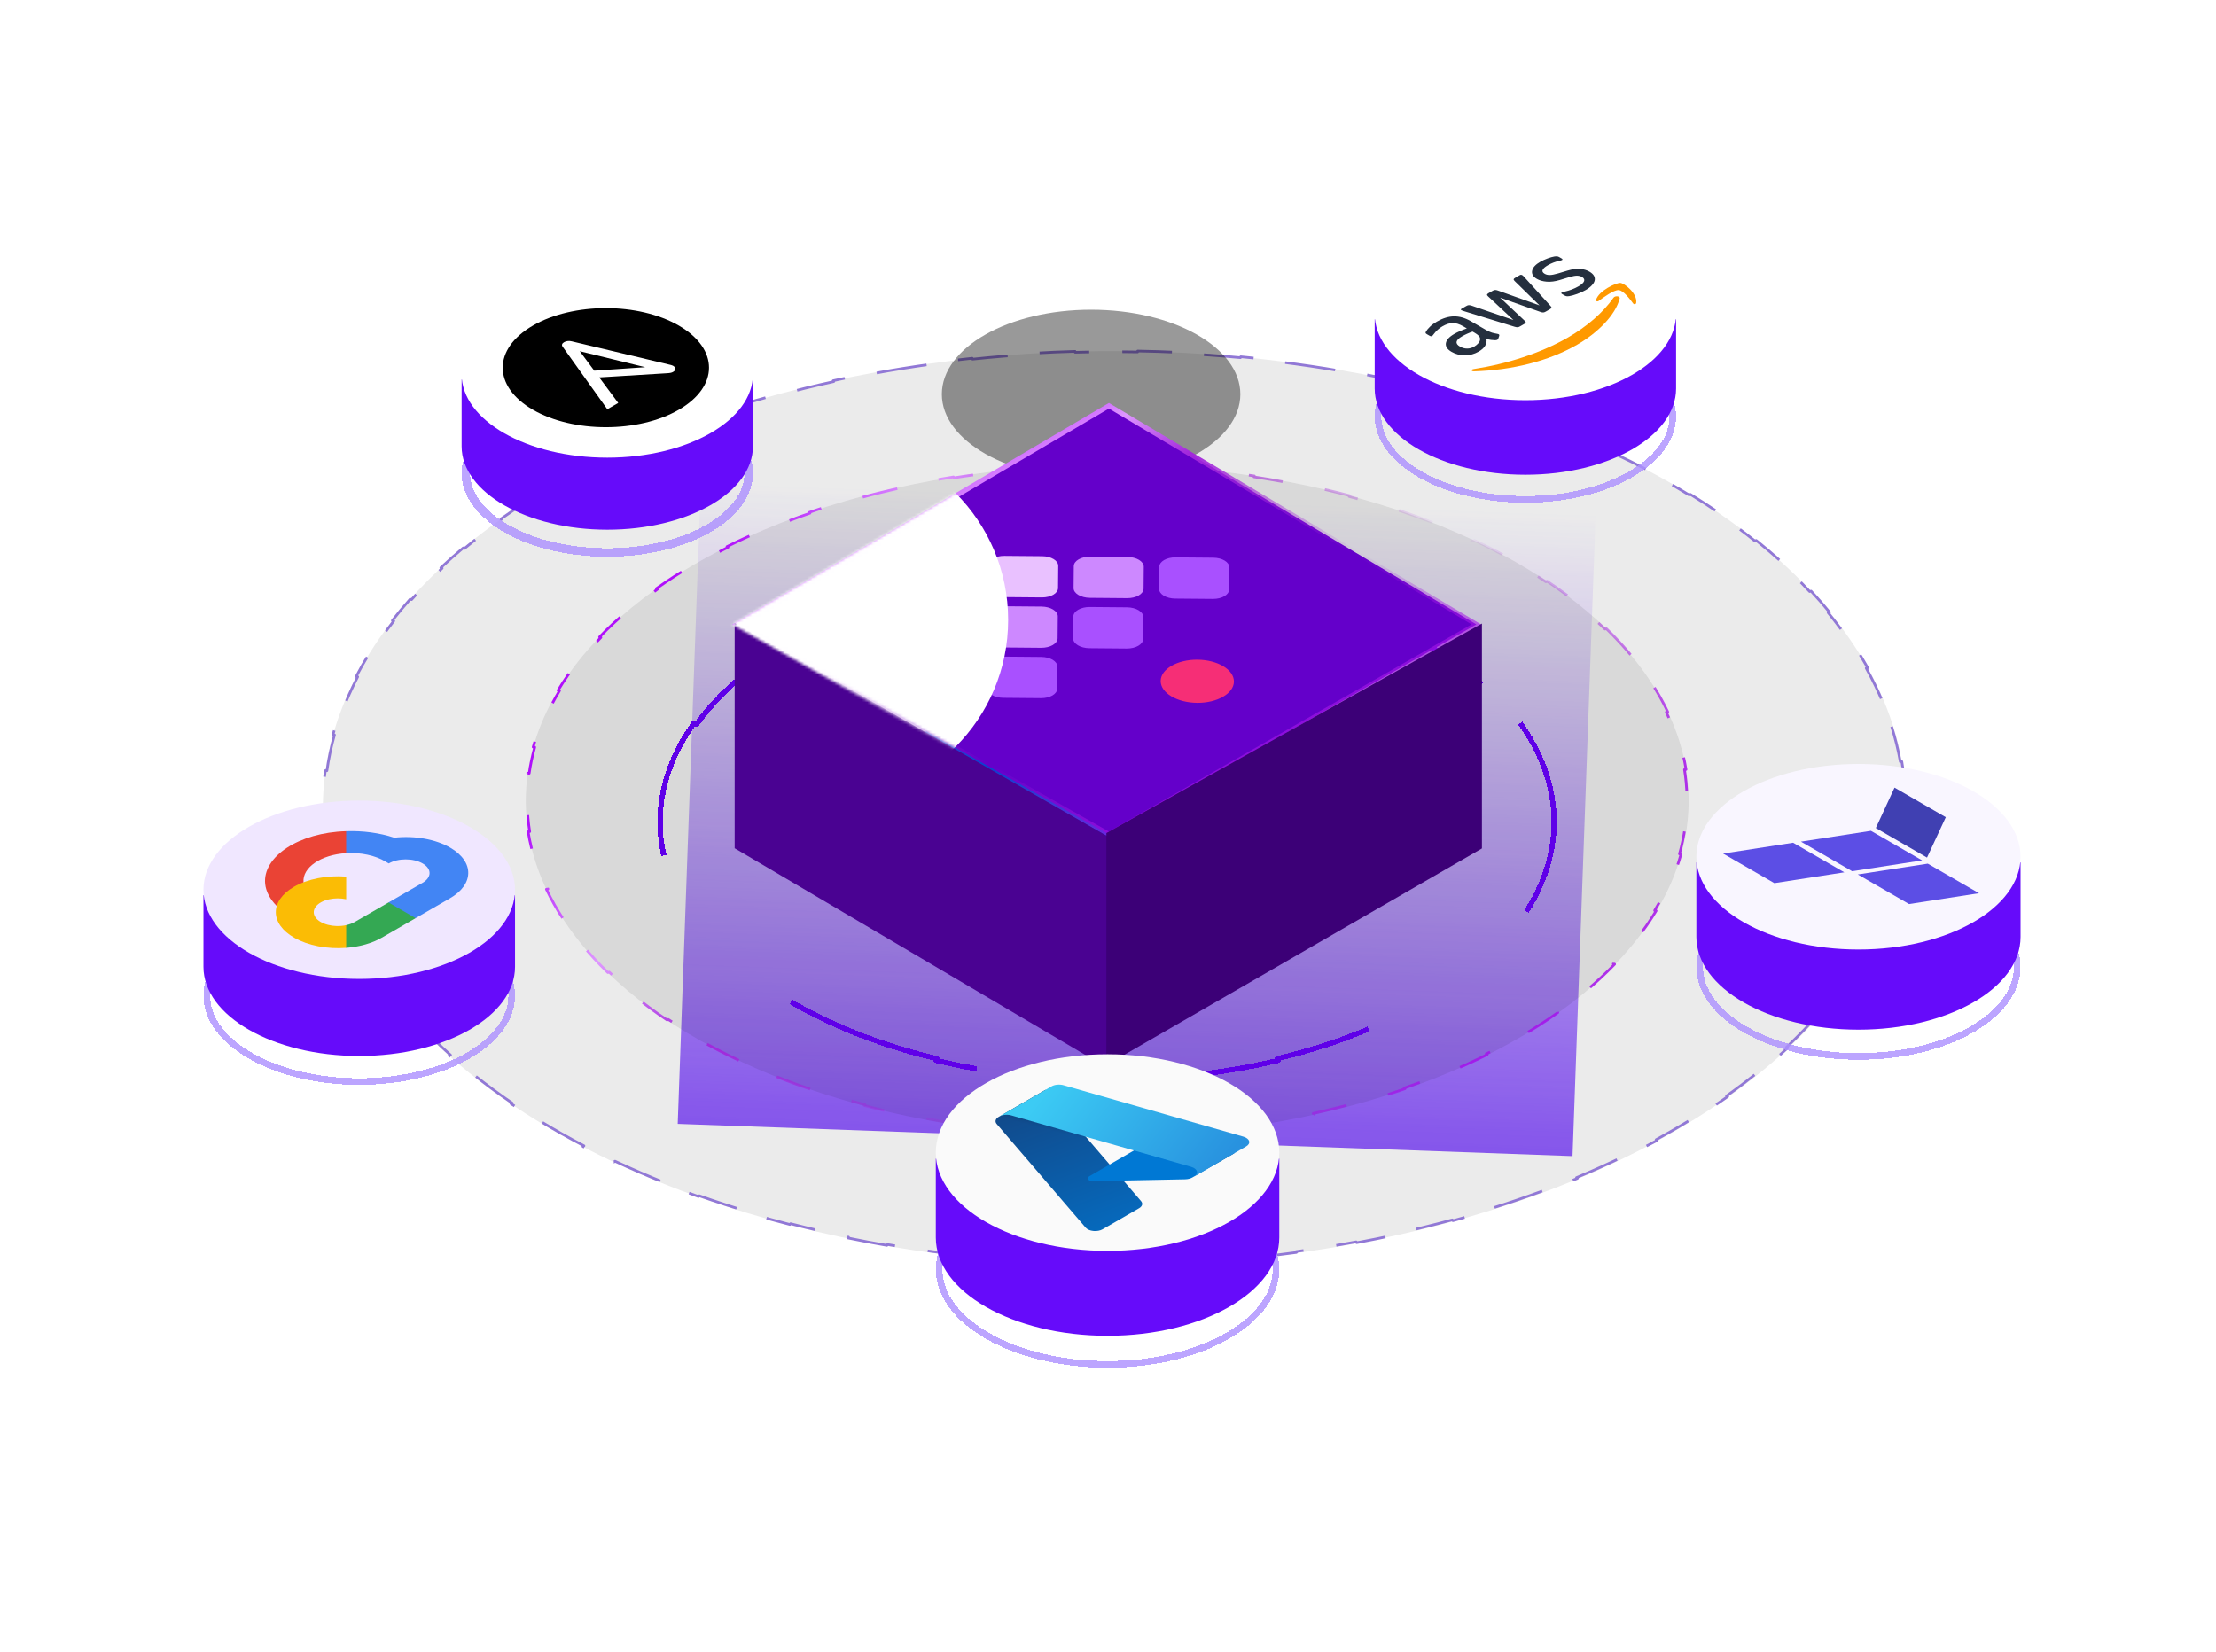 <svg width="806" height="601" viewBox="0 0 806 601" fill="none" xmlns="http://www.w3.org/2000/svg">
<g clip-path="url(#clip0_11122_23987)">
<g opacity="0.7" filter="url(#filter0_f_11122_23987)">
<rect width="325.784" height="233.599" transform="matrix(-0.999 -0.036 -0.036 0.999 580.366 187.195)" fill="url(#paint0_linear_11122_23987)"/>
</g>
<g filter="url(#filter1_b_11122_23987)">
<ellipse cx="235.029" cy="235.03" rx="235.029" ry="235.03" transform="matrix(1.127 -0.277 0.48 0.651 27.648 206.076)" fill="black" fill-opacity="0.08"/>
<path d="M658.719 215.028C661.06 217.544 663.301 220.108 665.437 222.717L664.913 222.86C666.526 224.831 668.08 226.828 669.572 228.851C671.065 230.874 672.482 232.904 673.825 234.941L674.368 234.822C676.147 237.519 677.795 240.228 679.316 242.946L678.764 243.049C681.108 247.24 683.147 251.452 684.887 255.678L685.451 255.6C686.606 258.405 687.629 261.215 688.522 264.028L687.951 264.088C689.323 268.41 690.388 272.738 691.152 277.064L691.73 277.03C692.236 279.895 692.611 282.759 692.855 285.619L692.276 285.636C692.651 290.019 692.721 294.394 692.493 298.751L693.074 298.761C692.923 301.636 692.643 304.503 692.235 307.359L691.657 307.332C691.034 311.699 690.111 316.041 688.897 320.348L689.47 320.401C688.67 323.238 687.743 326.06 686.692 328.864L686.125 328.793C684.521 333.07 682.628 337.306 680.451 341.489L681.006 341.585C679.575 344.336 678.021 347.065 676.347 349.767L675.8 349.655C673.25 353.772 670.421 357.83 667.318 361.819L667.848 361.956C665.811 364.575 663.658 367.164 661.389 369.72L660.872 369.567C657.422 373.455 653.705 377.266 649.728 380.992L650.222 381.168C647.615 383.61 644.897 386.015 642.069 388.381L641.592 388.191C637.299 391.782 632.754 395.282 627.963 398.68L628.413 398.892C625.279 401.114 622.04 403.294 618.698 405.427L618.268 405.202C613.204 408.435 607.903 411.562 602.372 414.572L602.77 414.816C599.161 416.781 595.454 418.696 591.651 420.559L591.275 420.304C585.533 423.118 579.571 425.813 573.396 428.38L573.735 428.652C569.715 430.323 565.605 431.94 561.407 433.5L561.092 433.219C554.768 435.569 548.242 437.791 541.522 439.875L541.797 440.171C537.439 441.522 532.999 442.816 528.479 444.05L528.231 443.747C524.818 444.678 521.36 445.575 517.856 446.437C514.352 447.298 510.835 448.117 507.307 448.892L507.513 449.206C502.841 450.232 498.149 451.184 493.442 452.062L493.263 451.743C486.005 453.097 478.709 454.274 471.39 455.279L471.525 455.605C466.667 456.271 461.8 456.862 456.927 457.378L456.822 457.048C449.338 457.84 441.841 458.455 434.348 458.896L434.407 459.229C429.445 459.522 424.484 459.738 419.53 459.879L419.501 459.545C411.909 459.761 404.331 459.802 396.785 459.67L396.768 460.005C391.788 459.918 386.822 459.757 381.875 459.521L381.922 459.187C374.359 458.827 366.838 458.295 359.379 457.594L359.285 457.924C354.372 457.463 349.485 456.928 344.629 456.321L344.751 455.993C337.342 455.068 330.006 453.974 322.761 452.717L322.594 453.038C317.829 452.212 313.103 451.315 308.422 450.348L308.617 450.033C301.486 448.56 294.457 446.926 287.548 445.135L287.31 445.441C282.774 444.265 278.29 443.022 273.863 441.712L274.127 441.414C267.394 439.422 260.792 437.276 254.339 434.979L254.034 435.265C249.805 433.76 245.639 432.19 241.541 430.558L241.871 430.282C235.651 427.804 229.589 425.18 223.703 422.413L223.336 422.673C219.486 420.864 215.711 418.994 212.016 417.065L212.406 416.816C206.807 413.892 201.391 410.832 196.177 407.639L195.754 407.869C192.352 405.785 189.034 403.645 185.807 401.449L186.25 401.232C181.376 397.916 176.708 394.474 172.262 390.909L171.791 391.105C168.896 388.784 166.095 386.411 163.392 383.987L163.88 383.806C159.808 380.154 155.96 376.387 152.35 372.507L151.839 372.666C149.498 370.149 147.257 367.586 145.121 364.977L145.645 364.834C144.032 362.863 142.478 360.866 140.986 358.843C139.493 356.82 138.076 354.79 136.733 352.753L136.19 352.872C134.411 350.175 132.763 347.466 131.242 344.748L131.794 344.645C129.45 340.454 127.411 336.242 125.671 332.016L125.107 332.094C123.952 329.289 122.929 326.479 122.036 323.666L122.607 323.605C121.235 319.284 120.17 314.956 119.406 310.63L118.828 310.664C118.322 307.799 117.947 304.935 117.703 302.075L118.282 302.058C117.907 297.675 117.837 293.3 118.064 288.943L117.484 288.933C117.635 286.058 117.915 283.191 118.323 280.334L118.901 280.362C119.524 275.995 120.447 271.653 121.661 267.346L121.088 267.293C121.888 264.456 122.815 261.634 123.866 258.83L124.433 258.901C126.037 254.624 127.93 250.388 130.107 246.205L129.552 246.109C130.983 243.358 132.537 240.629 134.211 237.926L134.758 238.039C137.308 233.922 140.138 229.864 143.24 225.875L142.71 225.738C144.747 223.119 146.9 220.53 149.169 217.974L149.686 218.127C153.136 214.239 156.853 210.428 160.83 206.702L160.336 206.526C162.943 204.084 165.661 201.679 168.489 199.313L168.966 199.503C173.259 195.912 177.804 192.412 182.595 189.014L182.145 188.802C185.279 186.58 188.518 184.4 191.86 182.267L192.29 182.492C197.354 179.259 202.655 176.132 208.186 173.122L207.788 172.878C211.397 170.913 215.104 168.998 218.907 167.135L219.283 167.39C225.025 164.576 230.987 161.881 237.162 159.314L236.823 159.042C240.843 157.371 244.953 155.754 249.151 154.193L249.466 154.475C255.79 152.124 262.316 149.903 269.036 147.819L268.761 147.523C273.119 146.172 277.559 144.878 282.079 143.644L282.327 143.947C285.74 143.016 289.198 142.119 292.702 141.257C296.206 140.396 299.723 139.577 303.251 138.802L303.044 138.488C307.717 137.461 312.408 136.51 317.116 135.632L317.295 135.951C324.553 134.597 331.849 133.42 339.168 132.415L339.033 132.089C343.891 131.423 348.758 130.832 353.631 130.316L353.736 130.646C361.22 129.854 368.717 129.239 376.21 128.798L376.151 128.465C381.113 128.172 386.074 127.956 391.028 127.815L391.057 128.149C398.649 127.933 406.227 127.892 413.773 128.024L413.79 127.689C418.77 127.775 423.736 127.937 428.683 128.173L428.636 128.507C436.199 128.866 443.72 129.399 451.179 130.1L451.273 129.769C456.186 130.231 461.073 130.766 465.929 131.373L465.807 131.701C473.216 132.626 480.552 133.72 487.797 134.977L487.964 134.656C492.729 135.482 497.455 136.379 502.136 137.346L501.941 137.661C509.072 139.134 516.101 140.767 523.01 142.558L523.248 142.253C527.784 143.429 532.268 144.672 536.695 145.982L536.431 146.28C543.164 148.272 549.766 150.418 556.219 152.715L556.524 152.429C560.753 153.934 564.919 155.504 569.017 157.136L568.687 157.412C574.907 159.89 580.969 162.514 586.855 165.281L587.222 165.021C591.072 166.83 594.847 168.7 598.541 170.629L598.152 170.878C603.751 173.801 609.167 176.862 614.381 180.055L614.804 179.825C618.206 181.909 621.524 184.049 624.751 186.245L624.308 186.462C629.182 189.778 633.85 193.22 638.296 196.785L638.767 196.589C641.662 198.91 644.463 201.283 647.166 203.707L646.678 203.888C650.75 207.54 654.598 211.307 658.208 215.187L658.719 215.028Z" stroke="#9178D6" stroke-width="0.948" stroke-linejoin="round" stroke-dasharray="18.37 12.04"/>
</g>
<g filter="url(#filter2_b_11122_23987)">
<ellipse cx="172.631" cy="172.631" rx="172.631" ry="172.631" transform="matrix(1.127 -0.277 0.48 0.651 125.297 226.77)" fill="black" fill-opacity="0.08"/>
<path d="M584.25 228.677C587.68 232.006 590.865 235.456 593.784 239.024L593.259 239.167C594.434 240.603 595.566 242.058 596.653 243.532C597.741 245.006 598.774 246.485 599.753 247.97L600.296 247.85C602.729 251.538 604.833 255.254 606.613 258.989L606.053 259.078C607.526 262.168 608.778 265.271 609.813 268.379L610.383 268.316C611.668 272.179 612.619 276.05 613.245 279.918L612.667 279.949C613.182 283.134 613.475 286.316 613.552 289.49L614.133 289.485C614.228 293.408 613.992 297.316 613.436 301.198L612.858 301.17C612.402 304.352 611.73 307.515 610.847 310.653L611.42 310.707C610.332 314.571 608.925 318.397 607.207 322.172L606.646 322.087C605.243 325.17 603.633 328.218 601.82 331.225L602.368 331.335C600.142 335.027 597.612 338.655 594.787 342.207L594.259 342.068C591.958 344.961 589.461 347.803 586.773 350.588L587.28 350.751C583.989 354.159 580.412 357.481 576.559 360.703L576.082 360.512C572.953 363.128 569.641 365.678 566.152 368.155L566.602 368.366C562.345 371.388 557.824 374.3 553.048 377.091L552.635 376.855C548.771 379.112 544.74 381.29 540.547 383.38L540.927 383.634C535.834 386.173 530.502 388.584 524.94 390.855L524.605 390.581C520.129 392.409 515.503 394.146 510.731 395.785L511.028 396.073C505.263 398.053 499.286 399.892 493.106 401.578L492.858 401.274C490.371 401.953 487.851 402.606 485.298 403.234C482.745 403.862 480.183 404.458 477.612 405.024L477.819 405.337C471.432 406.742 464.995 407.956 458.527 408.984L458.373 408.661C453.02 409.512 447.646 410.234 442.261 410.832L442.371 411.161C435.681 411.903 428.976 412.452 422.276 412.813L422.222 412.479C416.706 412.777 411.194 412.946 405.697 412.991L405.706 413.326C398.911 413.381 392.141 413.245 385.418 412.924L385.466 412.59C379.955 412.327 374.476 411.939 369.041 411.429L368.948 411.759C362.255 411.131 355.628 410.319 349.091 409.327L349.238 409.003C343.898 408.193 338.618 407.264 333.41 406.217L333.219 406.533C326.825 405.248 320.54 403.788 314.388 402.156L314.63 401.852C309.619 400.523 304.695 399.082 299.873 397.53L299.59 397.822C293.686 395.922 287.933 393.857 282.353 391.633L282.683 391.357C278.152 389.55 273.735 387.638 269.446 385.624L269.079 385.884C263.846 383.426 258.802 380.816 253.968 378.058L254.376 377.82C250.466 375.589 246.695 373.262 243.074 370.841L242.635 371.06C238.237 368.12 234.061 365.042 230.128 361.83L230.602 361.637C227.436 359.052 224.428 356.382 221.589 353.627L221.09 353.798C217.66 350.47 214.475 347.019 211.556 343.451L212.08 343.308C210.906 341.872 209.774 340.417 208.686 338.943C207.599 337.469 206.566 335.99 205.586 334.506L205.044 334.625C202.61 330.938 200.507 327.221 198.727 323.486L199.287 323.398C197.813 320.307 196.562 317.204 195.527 314.096L194.957 314.159C193.672 310.297 192.72 306.425 192.095 302.557L192.673 302.526C192.158 299.341 191.865 296.159 191.788 292.986L191.207 292.99C191.112 289.068 191.347 285.159 191.903 281.277L192.482 281.305C192.938 278.123 193.61 274.96 194.493 271.822L193.92 271.768C195.008 267.904 196.415 264.078 198.132 260.304L198.694 260.389C200.097 257.306 201.707 254.257 203.52 251.25L202.972 251.14C205.198 247.449 207.728 243.82 210.553 240.268L211.08 240.408C213.381 237.514 215.879 234.672 218.567 231.888L218.06 231.725C221.351 228.316 224.928 224.994 228.781 221.773L229.258 221.963C232.387 219.347 235.699 216.797 239.188 214.321L238.738 214.109C242.995 211.088 247.516 208.175 252.292 205.385L252.705 205.62C256.569 203.363 260.599 201.185 264.793 199.095L264.413 198.841C269.506 196.302 274.838 193.891 280.4 191.62L280.735 191.894C285.211 190.066 289.837 188.33 294.608 186.691L294.312 186.403C300.077 184.422 306.054 182.583 312.234 180.898L312.482 181.201C314.969 180.522 317.489 179.869 320.042 179.241C322.595 178.613 325.157 178.017 327.727 177.451L327.521 177.138C333.908 175.733 340.345 174.519 346.813 173.491L346.967 173.814C352.32 172.964 357.694 172.241 363.078 171.644L362.969 171.315C369.659 170.572 376.364 170.023 383.064 169.662L383.118 169.996C388.634 169.699 394.146 169.529 399.642 169.485L399.634 169.15C406.428 169.095 413.198 169.23 419.922 169.552L419.874 169.886C425.384 170.149 430.864 170.537 436.299 171.047L436.392 170.716C443.085 171.344 449.712 172.156 456.249 173.148L456.102 173.472C461.442 174.282 466.722 175.212 471.93 176.258L472.121 175.942C478.515 177.227 484.799 178.688 490.952 180.319L490.71 180.623C495.721 181.952 500.644 183.394 505.467 184.946L505.75 184.653C511.653 186.553 517.407 188.618 522.987 190.843L522.657 191.118C527.188 192.925 531.605 194.837 535.894 196.851L536.26 196.591C541.494 199.049 546.538 201.66 551.371 204.417L550.963 204.655C554.873 206.886 558.645 209.213 562.266 211.634L562.705 211.415C567.103 214.355 571.279 217.434 575.212 220.645L574.738 220.838C577.904 223.423 580.912 226.094 583.751 228.848L584.25 228.677Z" stroke="url(#paint1_linear_11122_23987)" stroke-width="0.948" stroke-linejoin="round" stroke-dasharray="12.96 15.86"/>
</g>
<g filter="url(#filter3_d_11122_23987)">
<path d="M552.917 253.931C569.366 276.884 569.366 302.841 552.917 325.795L551.844 325.538C543.967 336.53 532.29 346.829 516.811 355.766C501.332 364.702 483.494 371.444 464.456 375.992L464.9 376.611C425.143 386.108 380.184 386.108 340.427 376.611L340.871 375.992C321.833 371.444 303.995 364.702 288.516 355.766C273.037 346.829 261.36 336.53 253.483 325.538L252.41 325.795C235.961 302.841 235.961 276.884 252.41 253.931L253.483 254.187C261.36 243.195 273.037 232.896 288.516 223.959C303.995 215.023 321.833 208.281 340.871 203.733L340.427 203.114C380.184 193.617 425.143 193.617 464.9 203.114L464.456 203.733C483.494 208.281 501.332 215.023 516.811 223.959C532.29 232.896 543.967 243.195 551.844 254.187L552.917 253.931Z" stroke="#5F00E8" stroke-width="1.896" stroke-linejoin="round" stroke-dasharray="73.12 73.12" shape-rendering="crispEdges"/>
</g>
<g filter="url(#filter4_d_11122_23987)">
<path d="M272.315 168.559C272.315 176.143 266.932 183.308 257.575 188.665C248.26 193.997 235.29 197.344 220.88 197.344C206.469 197.344 193.499 193.997 184.184 188.665C174.827 183.308 169.444 176.143 169.444 168.559C169.444 160.976 174.827 153.81 184.184 148.454C193.499 143.122 206.469 139.775 220.88 139.775C235.29 139.775 248.26 143.122 257.575 148.454C266.932 153.81 272.315 160.976 272.315 168.559Z" stroke="#AD90FF" stroke-opacity="0.81" stroke-width="3.086" shape-rendering="crispEdges"/>
</g>
<path fill-rule="evenodd" clip-rule="evenodd" d="M220.88 192.686C250.139 192.686 273.858 179.108 273.858 162.359C273.858 162.359 273.858 162.359 273.858 162.358L273.858 162.358V138.021L252.493 138.021C243.669 134.258 232.728 132.032 220.88 132.032C209.031 132.032 198.09 134.258 189.266 138.021L167.901 138.021V162.297C167.901 162.318 167.901 162.338 167.901 162.359C167.901 179.108 191.62 192.686 220.88 192.686Z" fill="#660BFA"/>
<ellipse cx="220.88" cy="136.154" rx="52.979" ry="30.327" fill="white"/>
<g clip-path="url(#clip1_11122_23987)">
<path d="M216.141 134.835L234.671 133.568L210.873 127.756L216.141 134.835ZM193.838 118.428C179.185 126.889 179.185 140.597 193.838 149.057C208.492 157.517 232.235 157.517 246.889 149.057C261.543 140.597 261.543 126.889 246.889 118.428C232.235 109.968 208.492 109.968 193.838 118.428ZM244.903 133.115C245.921 133.733 245.879 134.705 244.807 135.293C244.288 135.593 243.693 135.707 242.691 135.766L217.953 137.286L224.861 146.579L220.889 148.872L204.623 126.09C204.2 125.527 204.415 124.883 205.193 124.465C205.883 124.036 206.998 123.901 207.957 124.165L243.912 132.74C244.256 132.83 244.603 132.94 244.853 133.084C244.87 133.094 244.868 133.095 244.903 133.115Z" fill="black"/>
</g>
<g opacity="0.4" filter="url(#filter5_f_11122_23987)">
<ellipse cx="396.852" cy="143.399" rx="54.284" ry="30.739" fill="black"/>
</g>
<g filter="url(#filter6_d_11122_23987)">
<path d="M334.111 335.417C315.998 324.96 305.822 310.778 305.822 295.99C305.822 281.202 315.998 267.02 334.111 256.563L402.407 217.136L470.703 256.563C488.816 267.02 498.992 281.202 498.992 295.99C498.992 310.778 488.816 324.96 470.703 335.417C452.589 345.874 428.023 351.748 402.407 351.748C376.791 351.748 352.224 345.874 334.111 335.417V335.417Z" fill="#0A41CF"/>
</g>
<path d="M403.336 303.518L268.095 227.151L403.336 147.603L536.977 227.151L403.336 303.518Z" fill="#6400CA" stroke="url(#paint2_linear_11122_23987)" stroke-width="1.758"/>
<path d="M402.678 304.15V388.43L267.211 308.576V226.672L402.678 304.15Z" fill="#4A0292"/>
<path d="M402.409 303.051V387.474L539.001 308.649V226.836L402.409 303.051Z" fill="#3C0077"/>
<path d="M390.395 224.273C390.412 222.334 393.094 220.785 396.386 220.814L409.919 220.932C413.211 220.961 415.866 222.556 415.849 224.495L415.779 232.467C415.762 234.406 413.08 235.954 409.788 235.926L396.255 235.808C392.963 235.779 390.308 234.184 390.325 232.244L390.395 224.273Z" fill="#A950FF"/>
<path d="M421.665 206.156C421.682 204.251 424.316 202.73 427.55 202.758L441.295 202.878C444.529 202.907 447.136 204.473 447.12 206.378L447.049 214.475C447.032 216.379 444.398 217.9 441.165 217.872L427.419 217.752C424.186 217.724 421.578 216.157 421.595 214.253L421.665 206.156Z" fill="#A950FF"/>
<path d="M359.445 205.613C359.461 203.709 362.096 202.188 365.329 202.216L379.075 202.336C382.308 202.364 384.915 203.931 384.899 205.835L384.828 213.932C384.811 215.837 382.177 217.358 378.944 217.33L365.198 217.21C361.965 217.181 359.357 215.615 359.374 213.71L359.445 205.613Z" fill="#E9C1FF"/>
<path d="M378.81 220.66C382.102 220.689 384.757 222.284 384.74 224.223L384.67 232.194C384.653 234.133 381.971 235.682 378.679 235.654L365.146 235.535C361.854 235.507 359.199 233.911 359.216 231.972L359.286 224.001C359.303 222.062 361.985 220.513 365.277 220.542L378.81 220.66Z" fill="#CD88FF"/>
<path d="M378.755 238.986C381.988 239.014 384.595 240.581 384.579 242.486L384.508 250.583C384.492 252.487 381.857 254.008 378.624 253.98L364.878 253.86C361.645 253.832 359.037 252.265 359.054 250.36L359.125 242.264C359.141 240.359 361.776 238.838 365.009 238.866L378.755 238.986Z" fill="#A950FF"/>
<path d="M410.079 202.606C413.371 202.635 416.026 204.23 416.009 206.17L415.94 214.141C415.923 216.08 413.24 217.629 409.948 217.6L396.416 217.482C393.124 217.453 390.469 215.858 390.486 213.919L390.555 205.947C390.572 204.008 393.255 202.46 396.547 202.488L410.079 202.606Z" fill="#CD88FF"/>
<path d="M435.549 239.989C442.904 240.053 448.835 243.617 448.797 247.949C448.76 252.282 442.767 255.742 435.412 255.678C428.057 255.613 422.125 252.049 422.163 247.717C422.201 243.385 428.194 239.925 435.549 239.989Z" fill="#F62E76"/>
<mask id="mask0_11122_23987" style="mask-type:alpha" maskUnits="userSpaceOnUse" x="266" y="146" width="273" height="159">
<path d="M536.977 227.151L403.336 303.518L268.095 227.151L403.336 147.603L536.977 227.151Z" fill="#6400CA" stroke="url(#paint3_linear_11122_23987)" stroke-width="1.758"/>
</mask>
<g mask="url(#mask0_11122_23987)">
<g style="mix-blend-mode:overlay" filter="url(#filter7_f_11122_23987)">
<circle cx="301.427" cy="225.515" r="65.257" fill="white" style="mix-blend-mode:lighten"/>
</g>
</g>
<g filter="url(#filter8_d_11122_23987)">
<path d="M464.096 457.481C464.096 466.738 457.531 475.353 446.406 481.722C435.315 488.071 419.912 492.036 402.833 492.036C385.755 492.036 370.352 488.071 359.261 481.722C348.136 475.353 341.571 466.738 341.571 457.481C341.571 448.224 348.136 439.61 359.261 433.241C370.352 426.892 385.755 422.927 402.833 422.927C419.912 422.927 435.315 426.892 446.406 433.241C457.531 439.61 464.096 448.224 464.096 457.481Z" stroke="#AD90FF" stroke-opacity="0.81" stroke-width="2.408" shape-rendering="crispEdges"/>
</g>
<path fill-rule="evenodd" clip-rule="evenodd" d="M402.833 485.93C437.333 485.93 465.3 469.92 465.3 450.171C465.3 450.171 465.3 450.171 465.3 450.17L465.3 450.17V421.474L440.107 421.474C429.703 417.038 416.804 414.413 402.833 414.413C388.863 414.413 375.964 417.038 365.559 421.474L340.367 421.474V450.12C340.366 450.137 340.366 450.154 340.366 450.171C340.366 469.92 368.334 485.93 402.833 485.93Z" fill="#660BFA"/>
<ellipse cx="402.833" cy="419.272" rx="62.467" ry="35.759" fill="#FAFAFA"/>
<g clip-path="url(#clip2_11122_23987)">
<path d="M363.228 406.295L380.285 396.448L415.041 436.959C415.398 437.376 415.52 437.846 415.389 438.305C415.259 438.763 414.883 439.186 414.314 439.515L401.04 447.179C400.609 447.428 400.081 447.614 399.501 447.722C398.921 447.83 398.304 447.856 397.703 447.799C397.101 447.742 396.532 447.603 396.041 447.394C395.551 447.185 395.154 446.911 394.884 446.596L362.501 408.851C362.144 408.435 362.022 407.964 362.152 407.506C362.282 407.047 362.659 406.624 363.228 406.295Z" fill="url(#paint4_linear_11122_23987)"/>
<path d="M423.202 412.301L396.154 427.917C395.903 428.062 395.732 428.248 395.666 428.449C395.599 428.651 395.639 428.859 395.781 429.048C395.923 429.236 396.159 429.395 396.46 429.505C396.761 429.615 397.112 429.669 397.467 429.662L431.069 428.993C432.047 428.974 432.976 428.741 433.668 428.341L448.983 419.499L423.202 412.301Z" fill="#0078D4"/>
<path d="M363.228 406.295C362.651 406.626 362.272 407.055 362.146 407.519C362.021 407.983 362.156 408.459 362.531 408.875L394.859 446.558C395.122 446.88 395.515 447.16 396.006 447.375C396.496 447.591 397.069 447.735 397.676 447.795C398.283 447.856 398.906 447.831 399.493 447.723C400.08 447.615 400.613 447.427 401.047 447.175L414.664 439.313C415.08 438.968 415.331 438.565 415.39 438.146C415.448 437.727 415.313 437.306 414.998 436.927L408.603 429.442L431.278 428.986C432.176 428.937 433.018 428.711 433.661 428.345L448.919 419.536L423.103 412.358L403.599 423.624L380.347 396.412L363.228 406.295Z" fill="url(#paint5_linear_11122_23987)"/>
<path d="M386.861 394.784C386.141 394.578 385.327 394.508 384.534 394.583C383.741 394.658 383.009 394.875 382.441 395.203L363.431 406.178C364 405.85 364.732 405.633 365.525 405.558C366.318 405.483 367.132 405.553 367.852 405.759L433.23 424.456C433.776 424.612 434.25 424.841 434.613 425.124C434.976 425.407 435.216 425.736 435.315 426.084C435.414 426.431 435.368 426.787 435.181 427.122C434.995 427.457 434.672 427.762 434.241 428.011L453.251 417.035C453.682 416.786 454.004 416.482 454.191 416.147C454.378 415.812 454.423 415.456 454.324 415.108C454.225 414.761 453.985 414.432 453.622 414.149C453.26 413.866 452.785 413.637 452.239 413.481L386.861 394.784Z" fill="url(#paint6_linear_11122_23987)"/>
</g>
<g filter="url(#filter9_d_11122_23987)">
<path d="M186.119 358.332C186.119 366.671 180.204 374.455 170.13 380.222C160.089 385.97 146.137 389.563 130.662 389.563C115.186 389.563 101.235 385.97 91.194 380.222C81.12 374.455 75.204 366.671 75.204 358.332C75.204 349.992 81.12 342.208 91.194 336.441C101.235 330.694 115.186 327.1 130.662 327.1C146.137 327.1 160.089 330.694 170.13 336.441C180.204 342.208 186.119 349.992 186.119 358.332Z" stroke="#AD90FF" stroke-opacity="0.81" stroke-width="2.408" shape-rendering="crispEdges"/>
</g>
<path fill-rule="evenodd" clip-rule="evenodd" d="M130.662 384.136C161.955 384.136 187.324 369.614 187.324 351.701C187.324 351.7 187.324 351.7 187.324 351.7L187.324 325.67L164.473 325.67C155.035 321.646 143.334 319.265 130.662 319.265C117.99 319.265 106.289 321.646 96.851 325.67L74 325.67L74 351.665C74 351.677 74 351.689 74 351.701C74 369.614 99.368 384.136 130.662 384.136Z" fill="#660BFA"/>
<ellipse cx="130.662" cy="323.673" rx="56.662" ry="32.436" fill="#F0E7FF"/>
<g clip-path="url(#clip3_11122_23987)">
<path d="M127.643 309.452L127.643 303.757L125.895 302.369C108.735 302.839 95.375 311.623 96.452 321.6C96.751 324.371 98.26 327.17 100.652 329.579L102.17 328.416L110.407 321.782L110.39 320.892C109.958 315.577 116.729 310.92 125.895 310.362L127.643 309.452Z" fill="#EA4335"/>
<path d="M143.391 304.737C138.082 302.981 132.002 302.158 125.895 302.369L125.895 310.362C131.206 310.053 136.47 311.169 140.172 313.389L141.401 314.098C144.803 312.134 150.32 312.134 153.722 314.098C157.125 316.063 157.055 319.208 153.653 321.172L141.314 328.296L141.418 329.755L148.807 334.021L151.178 333.991L163.517 326.867C172.436 321.797 172.617 313.553 163.836 308.404C158.513 305.283 150.84 303.906 143.391 304.737Z" fill="#4285F4"/>
<path d="M138.857 341.105L151.178 333.991L141.314 328.296L128.993 335.41C128.115 335.916 127.076 336.298 125.913 336.549L124.701 337.868L124.666 343.583L125.912 344.802C130.801 344.408 135.382 343.129 138.857 341.105Z" fill="#34A853"/>
<path d="M106.859 322.631C98.062 327.771 98.148 336.055 107.051 341.134C112.022 343.971 118.982 345.324 125.912 344.802L125.913 336.549C121.411 337.53 116.384 336.219 114.684 333.62C112.984 331.021 115.255 328.118 119.757 327.137C121.74 326.705 123.929 326.705 125.912 327.137L125.913 318.884C118.896 318.345 111.846 319.731 106.859 322.631Z" fill="#FBBC05"/>
</g>
<g filter="url(#filter10_d_11122_23987)">
<path d="M733.708 347.717C733.708 356.419 727.535 364.532 717.046 370.536C706.59 376.522 692.065 380.262 675.956 380.262C659.847 380.262 645.322 376.522 634.866 370.536C624.377 364.532 618.204 356.419 618.204 347.717C618.204 339.015 624.377 330.903 634.866 324.898C645.322 318.913 659.847 315.173 675.956 315.173C692.065 315.173 706.59 318.913 717.046 324.898C727.535 330.903 733.708 339.015 733.708 347.717Z" stroke="#AD90FF" stroke-opacity="0.81" stroke-width="2.408" shape-rendering="crispEdges"/>
</g>
<path fill-rule="evenodd" clip-rule="evenodd" d="M675.956 374.567C708.516 374.567 734.912 359.457 734.912 340.818C734.912 340.818 734.912 340.817 734.912 340.817L734.912 340.817L734.912 313.733L711.135 313.733C701.315 309.547 689.141 307.069 675.956 307.069C662.771 307.069 650.596 309.547 640.776 313.733L617 313.733L617 340.769C617 340.786 617 340.802 617 340.818C617 359.457 643.395 374.567 675.956 374.567Z" fill="#660BFA"/>
<ellipse cx="675.956" cy="311.656" rx="58.956" ry="33.749" fill="#F9F6FF"/>
<g clip-path="url(#clip4_11122_23987)">
<path d="M682.266 301.217L700.892 311.971L707.722 297.281L689.076 286.516L682.266 301.217Z" fill="#4040B2"/>
<path d="M655.032 306.171L680.496 302.239L699.122 312.993L673.666 316.929L655.032 306.171ZM626.725 310.505L645.361 321.265L670.817 317.328L652.179 306.567L626.725 310.505ZM694.349 328.871L719.805 324.934L701.168 314.174L675.713 318.111L694.349 328.871Z" fill="#5C4EE5"/>
</g>
<g filter="url(#filter11_d_11122_23987)">
<path d="M608.42 147.732C608.42 155.779 602.711 163.298 592.972 168.873C583.266 174.43 569.777 177.904 554.812 177.904C539.847 177.904 526.358 174.43 516.653 168.873C506.913 163.298 501.204 155.779 501.204 147.732C501.204 139.685 506.913 132.165 516.653 126.59C526.358 121.034 539.847 117.559 554.812 117.559C569.777 117.559 583.266 121.034 592.972 126.59C602.711 132.165 608.42 139.685 608.42 147.732Z" stroke="#AD90FF" stroke-opacity="0.81" stroke-width="2.408" shape-rendering="crispEdges"/>
</g>
<path fill-rule="evenodd" clip-rule="evenodd" d="M554.812 172.694C585.084 172.694 609.624 158.646 609.624 141.317C609.624 141.317 609.624 141.316 609.624 141.316L609.624 116.136L587.519 116.136C578.389 112.244 567.071 109.94 554.812 109.94C542.554 109.94 531.235 112.244 522.106 116.136L500 116.136L500 141.276C500 141.29 500 141.304 500 141.317C500 158.646 524.54 172.694 554.812 172.694Z" fill="#660BFA"/>
<ellipse cx="554.812" cy="114.204" rx="54.812" ry="31.377" fill="white"/>
<g clip-path="url(#clip5_11122_23987)">
<path d="M540.841 120.19C541.517 120.58 542.137 120.854 542.667 121.012C543.214 121.159 543.835 121.307 544.565 121.433C544.803 121.465 544.985 121.528 545.113 121.602C545.295 121.707 545.369 121.876 545.314 122.118L544.93 123.225C544.876 123.383 544.766 123.51 544.62 123.594C544.438 123.699 544.164 123.752 543.817 123.763C543.287 123.752 542.776 123.71 542.302 123.647C541.809 123.573 541.279 123.478 540.659 123.352C540.914 125.143 539.965 126.661 537.811 127.905C536.278 128.79 534.617 129.243 532.846 129.254C531.075 129.264 529.45 128.853 527.99 128.01C526.438 127.114 525.727 126.071 525.891 124.88C526.055 123.689 527.059 122.561 528.939 121.476C529.56 121.117 530.254 120.78 531.02 120.443C531.787 120.105 532.627 119.789 533.521 119.463L532.189 118.693C530.801 117.892 529.542 117.502 528.41 117.502C527.26 117.513 526 117.924 524.595 118.735C523.956 119.104 523.372 119.526 522.861 120.011C522.349 120.495 521.893 120.991 521.51 121.507C521.345 121.75 521.199 121.918 521.108 122.013C521.017 122.108 520.944 122.171 520.871 122.213C520.615 122.361 520.305 122.329 519.922 122.108L519.027 121.592C518.735 121.423 518.552 121.275 518.516 121.149C518.479 121.022 518.516 120.854 518.644 120.632C518.954 120.074 519.447 119.473 520.122 118.83C520.78 118.177 521.619 117.566 522.623 116.986C524.796 115.732 526.877 115.099 528.885 115.078C530.874 115.068 532.882 115.637 534.89 116.796L540.805 120.211L540.841 120.19ZM536.205 126.071C536.807 125.723 537.318 125.301 537.756 124.795C538.194 124.29 538.377 123.72 538.322 123.12C538.267 122.751 538.103 122.403 537.775 122.087C537.446 121.771 536.99 121.423 536.369 121.065L535.602 120.622C534.945 120.854 534.27 121.117 533.613 121.412C532.955 121.707 532.353 122.013 531.787 122.34C530.564 123.046 529.907 123.699 529.797 124.332C529.688 124.964 530.089 125.533 531.002 126.06C531.86 126.556 532.718 126.798 533.613 126.787C534.507 126.798 535.365 126.556 536.205 126.071ZM552.835 118.746C552.506 118.936 552.232 119.03 551.958 119.041C551.703 119.062 551.32 118.988 550.863 118.851L532.463 113.181C531.988 113.034 531.696 112.928 531.568 112.854C531.276 112.686 531.258 112.507 531.55 112.338L533.339 111.305C533.686 111.105 533.978 111 534.233 111C534.489 110.978 534.854 111.063 535.31 111.2L550.462 116.406L541.225 107.785C540.951 107.522 540.823 107.321 540.86 107.174C540.896 107.026 541.079 106.837 541.407 106.647L542.868 105.804C543.214 105.603 543.507 105.498 543.78 105.487C544.036 105.466 544.419 105.54 544.839 105.698L559.954 111.094L550.881 102.21C550.626 101.936 550.516 101.725 550.535 101.588C550.571 101.44 550.735 101.261 551.064 101.072L552.762 100.091C553.054 99.923 553.364 99.912 553.674 100.091C553.766 100.144 553.839 100.207 553.93 100.281C554.021 100.355 554.131 100.46 554.259 100.618L563.97 111.305C564.226 111.579 564.335 111.79 564.299 111.938C564.262 112.085 564.098 112.264 563.787 112.443L562.218 113.35C561.871 113.55 561.579 113.655 561.305 113.666C561.031 113.677 560.666 113.613 560.228 113.445L545.624 108.28L554.569 116.691C554.843 116.954 554.97 117.154 554.952 117.313C554.934 117.471 554.733 117.65 554.405 117.84L552.835 118.746ZM576.785 105.487C575.835 106.036 574.777 106.52 573.645 106.921C572.513 107.321 571.564 107.595 570.815 107.711C570.359 107.785 569.976 107.796 569.738 107.743C569.501 107.69 569.282 107.606 569.118 107.511L568.187 106.974C567.803 106.752 567.767 106.562 568.041 106.404C568.15 106.341 568.278 106.288 568.424 106.246C568.57 106.204 568.807 106.151 569.063 106.088C569.957 105.888 570.852 105.624 571.71 105.298C572.586 104.961 573.371 104.592 574.101 104.17C575.251 103.506 575.945 102.874 576.164 102.284C576.383 101.693 576.128 101.166 575.379 100.734C574.868 100.439 574.284 100.292 573.608 100.281C572.933 100.271 572.002 100.45 570.815 100.797L567.347 101.851C565.595 102.378 563.988 102.589 562.564 102.463C561.159 102.347 559.954 102.01 559.005 101.461C558.238 101.019 557.727 100.534 557.471 100.007C557.216 99.48 557.143 98.932 557.289 98.384C557.417 97.825 557.727 97.288 558.238 96.74C558.749 96.192 559.425 95.697 560.228 95.233C560.629 95.001 561.067 94.769 561.524 94.569C561.998 94.358 562.455 94.179 562.911 94C563.368 93.841 563.806 93.694 564.244 93.567C564.682 93.441 565.047 93.357 565.339 93.315C565.741 93.251 566.069 93.23 566.343 93.262C566.599 93.283 566.854 93.367 567.11 93.515L567.968 94.01C568.351 94.231 568.406 94.432 568.132 94.59C567.986 94.674 567.676 94.769 567.219 94.864C565.704 95.191 564.299 95.728 563.002 96.476C561.962 97.077 561.305 97.646 561.086 98.173C560.867 98.7 561.104 99.174 561.852 99.606C562.364 99.902 562.984 100.049 563.696 100.039C564.408 100.028 565.43 99.838 566.708 99.459L570.122 98.437C571.856 97.92 573.389 97.71 574.704 97.815C576.018 97.92 577.15 98.257 578.099 98.806C578.884 99.259 579.432 99.765 579.742 100.302C580.034 100.85 580.144 101.419 580.016 101.999C579.906 102.589 579.559 103.169 579.012 103.759C578.446 104.381 577.716 104.95 576.785 105.487Z" fill="#252F3E"/>
<path fill-rule="evenodd" clip-rule="evenodd" d="M589.107 108.618C587.537 114.646 581.166 121.043 573.663 125.375C563.148 131.446 549.786 134.671 536.168 135.071C535.091 135.103 534.909 134.407 535.986 134.249C548.216 132.373 560.483 128.432 570.359 122.73C577.022 118.883 582.955 113.856 586.843 108.323C587.391 107.479 589.362 107.627 589.107 108.618Z" fill="#FF9900"/>
<path fill-rule="evenodd" clip-rule="evenodd" d="M588.76 105.53C587.007 105.403 583.21 108.186 581.494 109.45C580.983 109.83 580.381 109.587 580.527 109.06C581.549 105.688 587.883 102.832 589.344 102.916C590.822 103.011 595.623 106.752 595.112 110.167C595.039 110.694 594.346 110.841 594.017 110.399C592.94 108.934 590.494 105.646 588.76 105.53Z" fill="#FF9900"/>
</g>
</g>
<defs>
<filter id="filter0_f_11122_23987" x="76.775" y="5.855" width="673.194" height="584.39" filterUnits="userSpaceOnUse" color-interpolation-filters="sRGB">
<feFlood flood-opacity="0" result="BackgroundImageFix"/>
<feBlend mode="normal" in="SourceGraphic" in2="BackgroundImageFix" result="shape"/>
<feGaussianBlur stdDeviation="84.801" result="effect1_foregroundBlur_11122_23987"/>
</filter>
<filter id="filter1_b_11122_23987" x="31.716" y="41.976" width="747.126" height="503.742" filterUnits="userSpaceOnUse" color-interpolation-filters="sRGB">
<feFlood flood-opacity="0" result="BackgroundImageFix"/>
<feGaussianBlur in="BackgroundImageFix" stdDeviation="42.819"/>
<feComposite in2="SourceAlpha" operator="in" result="effect1_backgroundBlur_11122_23987"/>
<feBlend mode="normal" in="SourceGraphic" in2="effect1_backgroundBlur_11122_23987" result="shape"/>
</filter>
<filter id="filter2_b_11122_23987" x="130.775" y="108.725" width="543.791" height="365.024" filterUnits="userSpaceOnUse" color-interpolation-filters="sRGB">
<feFlood flood-opacity="0" result="BackgroundImageFix"/>
<feGaussianBlur in="BackgroundImageFix" stdDeviation="30.206"/>
<feComposite in2="SourceAlpha" operator="in" result="effect1_backgroundBlur_11122_23987"/>
<feBlend mode="normal" in="SourceGraphic" in2="effect1_backgroundBlur_11122_23987" result="shape"/>
</filter>
<filter id="filter3_d_11122_23987" x="230.933" y="195.991" width="343.46" height="206.023" filterUnits="userSpaceOnUse" color-interpolation-filters="sRGB">
<feFlood flood-opacity="0" result="BackgroundImageFix"/>
<feColorMatrix in="SourceAlpha" type="matrix" values="0 0 0 0 0 0 0 0 0 0 0 0 0 0 0 0 0 0 127 0" result="hardAlpha"/>
<feOffset dy="9.14"/>
<feGaussianBlur stdDeviation="4.57"/>
<feComposite in2="hardAlpha" operator="out"/>
<feColorMatrix type="matrix" values="0 0 0 0 0.432 0 0 0 0 0.004 0 0 0 0 0.846 0 0 0 1 0"/>
<feBlend mode="screen" in2="BackgroundImageFix" result="effect1_dropShadow_11122_23987"/>
<feBlend mode="normal" in="SourceGraphic" in2="effect1_dropShadow_11122_23987" result="shape"/>
</filter>
<filter id="filter4_d_11122_23987" x="153.386" y="127.346" width="134.987" height="89.685" filterUnits="userSpaceOnUse" color-interpolation-filters="sRGB">
<feFlood flood-opacity="0" result="BackgroundImageFix"/>
<feColorMatrix in="SourceAlpha" type="matrix" values="0 0 0 0 0 0 0 0 0 0 0 0 0 0 0 0 0 0 127 0" result="hardAlpha"/>
<feOffset dy="3.629"/>
<feGaussianBlur stdDeviation="7.258"/>
<feComposite in2="hardAlpha" operator="out"/>
<feColorMatrix type="matrix" values="0 0 0 0 0.861 0 0 0 0 0.879 0 0 0 0 0.975 0 0 0 0.5 0"/>
<feBlend mode="normal" in2="BackgroundImageFix" result="effect1_dropShadow_11122_23987"/>
<feBlend mode="normal" in="SourceGraphic" in2="effect1_dropShadow_11122_23987" result="shape"/>
</filter>
<filter id="filter5_f_11122_23987" x="298.21" y="68.303" width="197.283" height="150.193" filterUnits="userSpaceOnUse" color-interpolation-filters="sRGB">
<feFlood flood-opacity="0" result="BackgroundImageFix"/>
<feBlend mode="normal" in="SourceGraphic" in2="BackgroundImageFix" result="shape"/>
<feGaussianBlur stdDeviation="22.179" result="effect1_foregroundBlur_11122_23987"/>
</filter>
<filter id="filter6_d_11122_23987" x="173.45" y="95.773" width="457.913" height="399.356" filterUnits="userSpaceOnUse" color-interpolation-filters="sRGB">
<feFlood flood-opacity="0" result="BackgroundImageFix"/>
<feColorMatrix in="SourceAlpha" type="matrix" values="0 0 0 0 0 0 0 0 0 0 0 0 0 0 0 0 0 0 127 0" result="hardAlpha"/>
<feOffset dy="11.009"/>
<feGaussianBlur stdDeviation="66.186"/>
<feComposite in2="hardAlpha" operator="out"/>
<feColorMatrix type="matrix" values="0 0 0 0 0.506 0 0 0 0 0.118 0 0 0 0 1 0 0 0 1 0"/>
<feBlend mode="soft-light" in2="BackgroundImageFix" result="effect1_dropShadow_11122_23987"/>
<feBlend mode="normal" in="SourceGraphic" in2="effect1_dropShadow_11122_23987" result="shape"/>
</filter>
<filter id="filter7_f_11122_23987" x="107.108" y="31.196" width="388.639" height="388.639" filterUnits="userSpaceOnUse" color-interpolation-filters="sRGB">
<feFlood flood-opacity="0" result="BackgroundImageFix"/>
<feBlend mode="normal" in="SourceGraphic" in2="BackgroundImageFix" result="shape"/>
<feGaussianBlur stdDeviation="64.531" result="effect1_foregroundBlur_11122_23987"/>
</filter>
<filter id="filter8_d_11122_23987" x="323.252" y="408.887" width="159.163" height="105.747" filterUnits="userSpaceOnUse" color-interpolation-filters="sRGB">
<feFlood flood-opacity="0" result="BackgroundImageFix"/>
<feColorMatrix in="SourceAlpha" type="matrix" values="0 0 0 0 0 0 0 0 0 0 0 0 0 0 0 0 0 0 127 0" result="hardAlpha"/>
<feOffset dy="4.279"/>
<feGaussianBlur stdDeviation="8.557"/>
<feComposite in2="hardAlpha" operator="out"/>
<feColorMatrix type="matrix" values="0 0 0 0 0.861 0 0 0 0 0.879 0 0 0 0 0.975 0 0 0 0.5 0"/>
<feBlend mode="normal" in2="BackgroundImageFix" result="effect1_dropShadow_11122_23987"/>
<feBlend mode="normal" in="SourceGraphic" in2="effect1_dropShadow_11122_23987" result="shape"/>
</filter>
<filter id="filter9_d_11122_23987" x="58.476" y="314.253" width="144.372" height="95.92" filterUnits="userSpaceOnUse" color-interpolation-filters="sRGB">
<feFlood flood-opacity="0" result="BackgroundImageFix"/>
<feColorMatrix in="SourceAlpha" type="matrix" values="0 0 0 0 0 0 0 0 0 0 0 0 0 0 0 0 0 0 127 0" result="hardAlpha"/>
<feOffset dy="3.881"/>
<feGaussianBlur stdDeviation="7.762"/>
<feComposite in2="hardAlpha" operator="out"/>
<feColorMatrix type="matrix" values="0 0 0 0 0.861 0 0 0 0 0.879 0 0 0 0 0.975 0 0 0 0.5 0"/>
<feBlend mode="normal" in2="BackgroundImageFix" result="effect1_dropShadow_11122_23987"/>
<feBlend mode="normal" in="SourceGraphic" in2="effect1_dropShadow_11122_23987" result="shape"/>
</filter>
<filter id="filter10_d_11122_23987" x="600.847" y="301.854" width="150.217" height="99.803" filterUnits="userSpaceOnUse" color-interpolation-filters="sRGB">
<feFlood flood-opacity="0" result="BackgroundImageFix"/>
<feColorMatrix in="SourceAlpha" type="matrix" values="0 0 0 0 0 0 0 0 0 0 0 0 0 0 0 0 0 0 127 0" result="hardAlpha"/>
<feOffset dy="4.038"/>
<feGaussianBlur stdDeviation="8.076"/>
<feComposite in2="hardAlpha" operator="out"/>
<feColorMatrix type="matrix" values="0 0 0 0 0.861 0 0 0 0 0.879 0 0 0 0 0.975 0 0 0 0.5 0"/>
<feBlend mode="normal" in2="BackgroundImageFix" result="effect1_dropShadow_11122_23987"/>
<feBlend mode="normal" in="SourceGraphic" in2="effect1_dropShadow_11122_23987" result="shape"/>
</filter>
<filter id="filter11_d_11122_23987" x="484.983" y="105.092" width="139.658" height="92.788" filterUnits="userSpaceOnUse" color-interpolation-filters="sRGB">
<feFlood flood-opacity="0" result="BackgroundImageFix"/>
<feColorMatrix in="SourceAlpha" type="matrix" values="0 0 0 0 0 0 0 0 0 0 0 0 0 0 0 0 0 0 127 0" result="hardAlpha"/>
<feOffset dy="3.754"/>
<feGaussianBlur stdDeviation="7.509"/>
<feComposite in2="hardAlpha" operator="out"/>
<feColorMatrix type="matrix" values="0 0 0 0 0.861 0 0 0 0 0.879 0 0 0 0 0.975 0 0 0 0.5 0"/>
<feBlend mode="normal" in2="BackgroundImageFix" result="effect1_dropShadow_11122_23987"/>
<feBlend mode="normal" in="SourceGraphic" in2="effect1_dropShadow_11122_23987" result="shape"/>
</filter>
<linearGradient id="paint0_linear_11122_23987" x1="162.892" y1="0" x2="162.892" y2="233.599" gradientUnits="userSpaceOnUse">
<stop stop-color="#6218FF" stop-opacity="0"/>
<stop offset="1" stop-color="#6117FF"/>
</linearGradient>
<linearGradient id="paint1_linear_11122_23987" x1="214.674" y1="254.052" x2="575.949" y2="505.356" gradientUnits="userSpaceOnUse">
<stop offset="0.016" stop-color="#B010FB"/>
<stop offset="0.13" stop-color="#DE97FF"/>
<stop offset="0.234" stop-color="#A227DB"/>
<stop offset="0.505" stop-color="#A227DB" stop-opacity="0"/>
<stop offset="0.766" stop-color="#A610EC" stop-opacity="0.84"/>
</linearGradient>
<linearGradient id="paint2_linear_11122_23987" x1="307.374" y1="175.904" x2="421.596" y2="372.559" gradientUnits="userSpaceOnUse">
<stop offset="0.016" stop-color="#B010FB"/>
<stop offset="0.13" stop-color="#DE97FF"/>
<stop offset="0.234" stop-color="#A227DB"/>
<stop offset="0.505" stop-color="#A227DB" stop-opacity="0"/>
<stop offset="0.766" stop-color="#A610EC" stop-opacity="0.84"/>
</linearGradient>
<linearGradient id="paint3_linear_11122_23987" x1="307.374" y1="175.904" x2="421.596" y2="372.559" gradientUnits="userSpaceOnUse">
<stop offset="0.016" stop-color="#B010FB"/>
<stop offset="0.13" stop-color="#DE97FF"/>
<stop offset="0.234" stop-color="#A227DB"/>
<stop offset="0.505" stop-color="#A227DB" stop-opacity="0"/>
<stop offset="0.766" stop-color="#A610EC" stop-opacity="0.84"/>
</linearGradient>
<linearGradient id="paint4_linear_11122_23987" x1="388.453" y1="396.38" x2="406.692" y2="445.071" gradientUnits="userSpaceOnUse">
<stop stop-color="#114A8B"/>
<stop offset="1" stop-color="#0669BC"/>
</linearGradient>
<linearGradient id="paint5_linear_11122_23987" x1="407.658" y1="413.451" x2="406.616" y2="417.516" gradientUnits="userSpaceOnUse">
<stop stop-opacity="0.3"/>
<stop offset="0.071" stop-opacity="0.2"/>
<stop offset="0.321" stop-opacity="0.1"/>
<stop offset="0.623" stop-opacity="0.05"/>
<stop offset="1" stop-opacity="0"/>
</linearGradient>
<linearGradient id="paint6_linear_11122_23987" x1="375.223" y1="402.255" x2="428.313" y2="444.019" gradientUnits="userSpaceOnUse">
<stop stop-color="#3CCBF4"/>
<stop offset="1" stop-color="#2892DF"/>
</linearGradient>
<clipPath id="clip0_11122_23987">
<rect width="806" height="601" fill="white"/>
</clipPath>
<clipPath id="clip1_11122_23987">
<rect width="85.975" height="85.975" fill="white" transform="matrix(0.866 -0.5 0.866 0.5 145.907 133.743)"/>
</clipPath>
<clipPath id="clip2_11122_23987">
<rect width="93.415" height="93.415" fill="white" transform="matrix(0.866 -0.5 0.866 0.5 319.09 416.429)"/>
</clipPath>
<clipPath id="clip3_11122_23987">
<rect width="91.953" height="91.953" fill="white" transform="matrix(0.866 -0.5 0.866 0.5 48.449 321.094)"/>
</clipPath>
<clipPath id="clip4_11122_23987">
<rect width="95.675" height="95.675" fill="white" transform="matrix(0.866 -0.5 0.866 0.5 599.361 312.55)"/>
</clipPath>
<clipPath id="clip5_11122_23987">
<rect width="88.951" height="88.951" fill="white" transform="matrix(0.866 -0.5 0.866 0.5 480.274 115.869)"/>
</clipPath>
</defs>
</svg>
